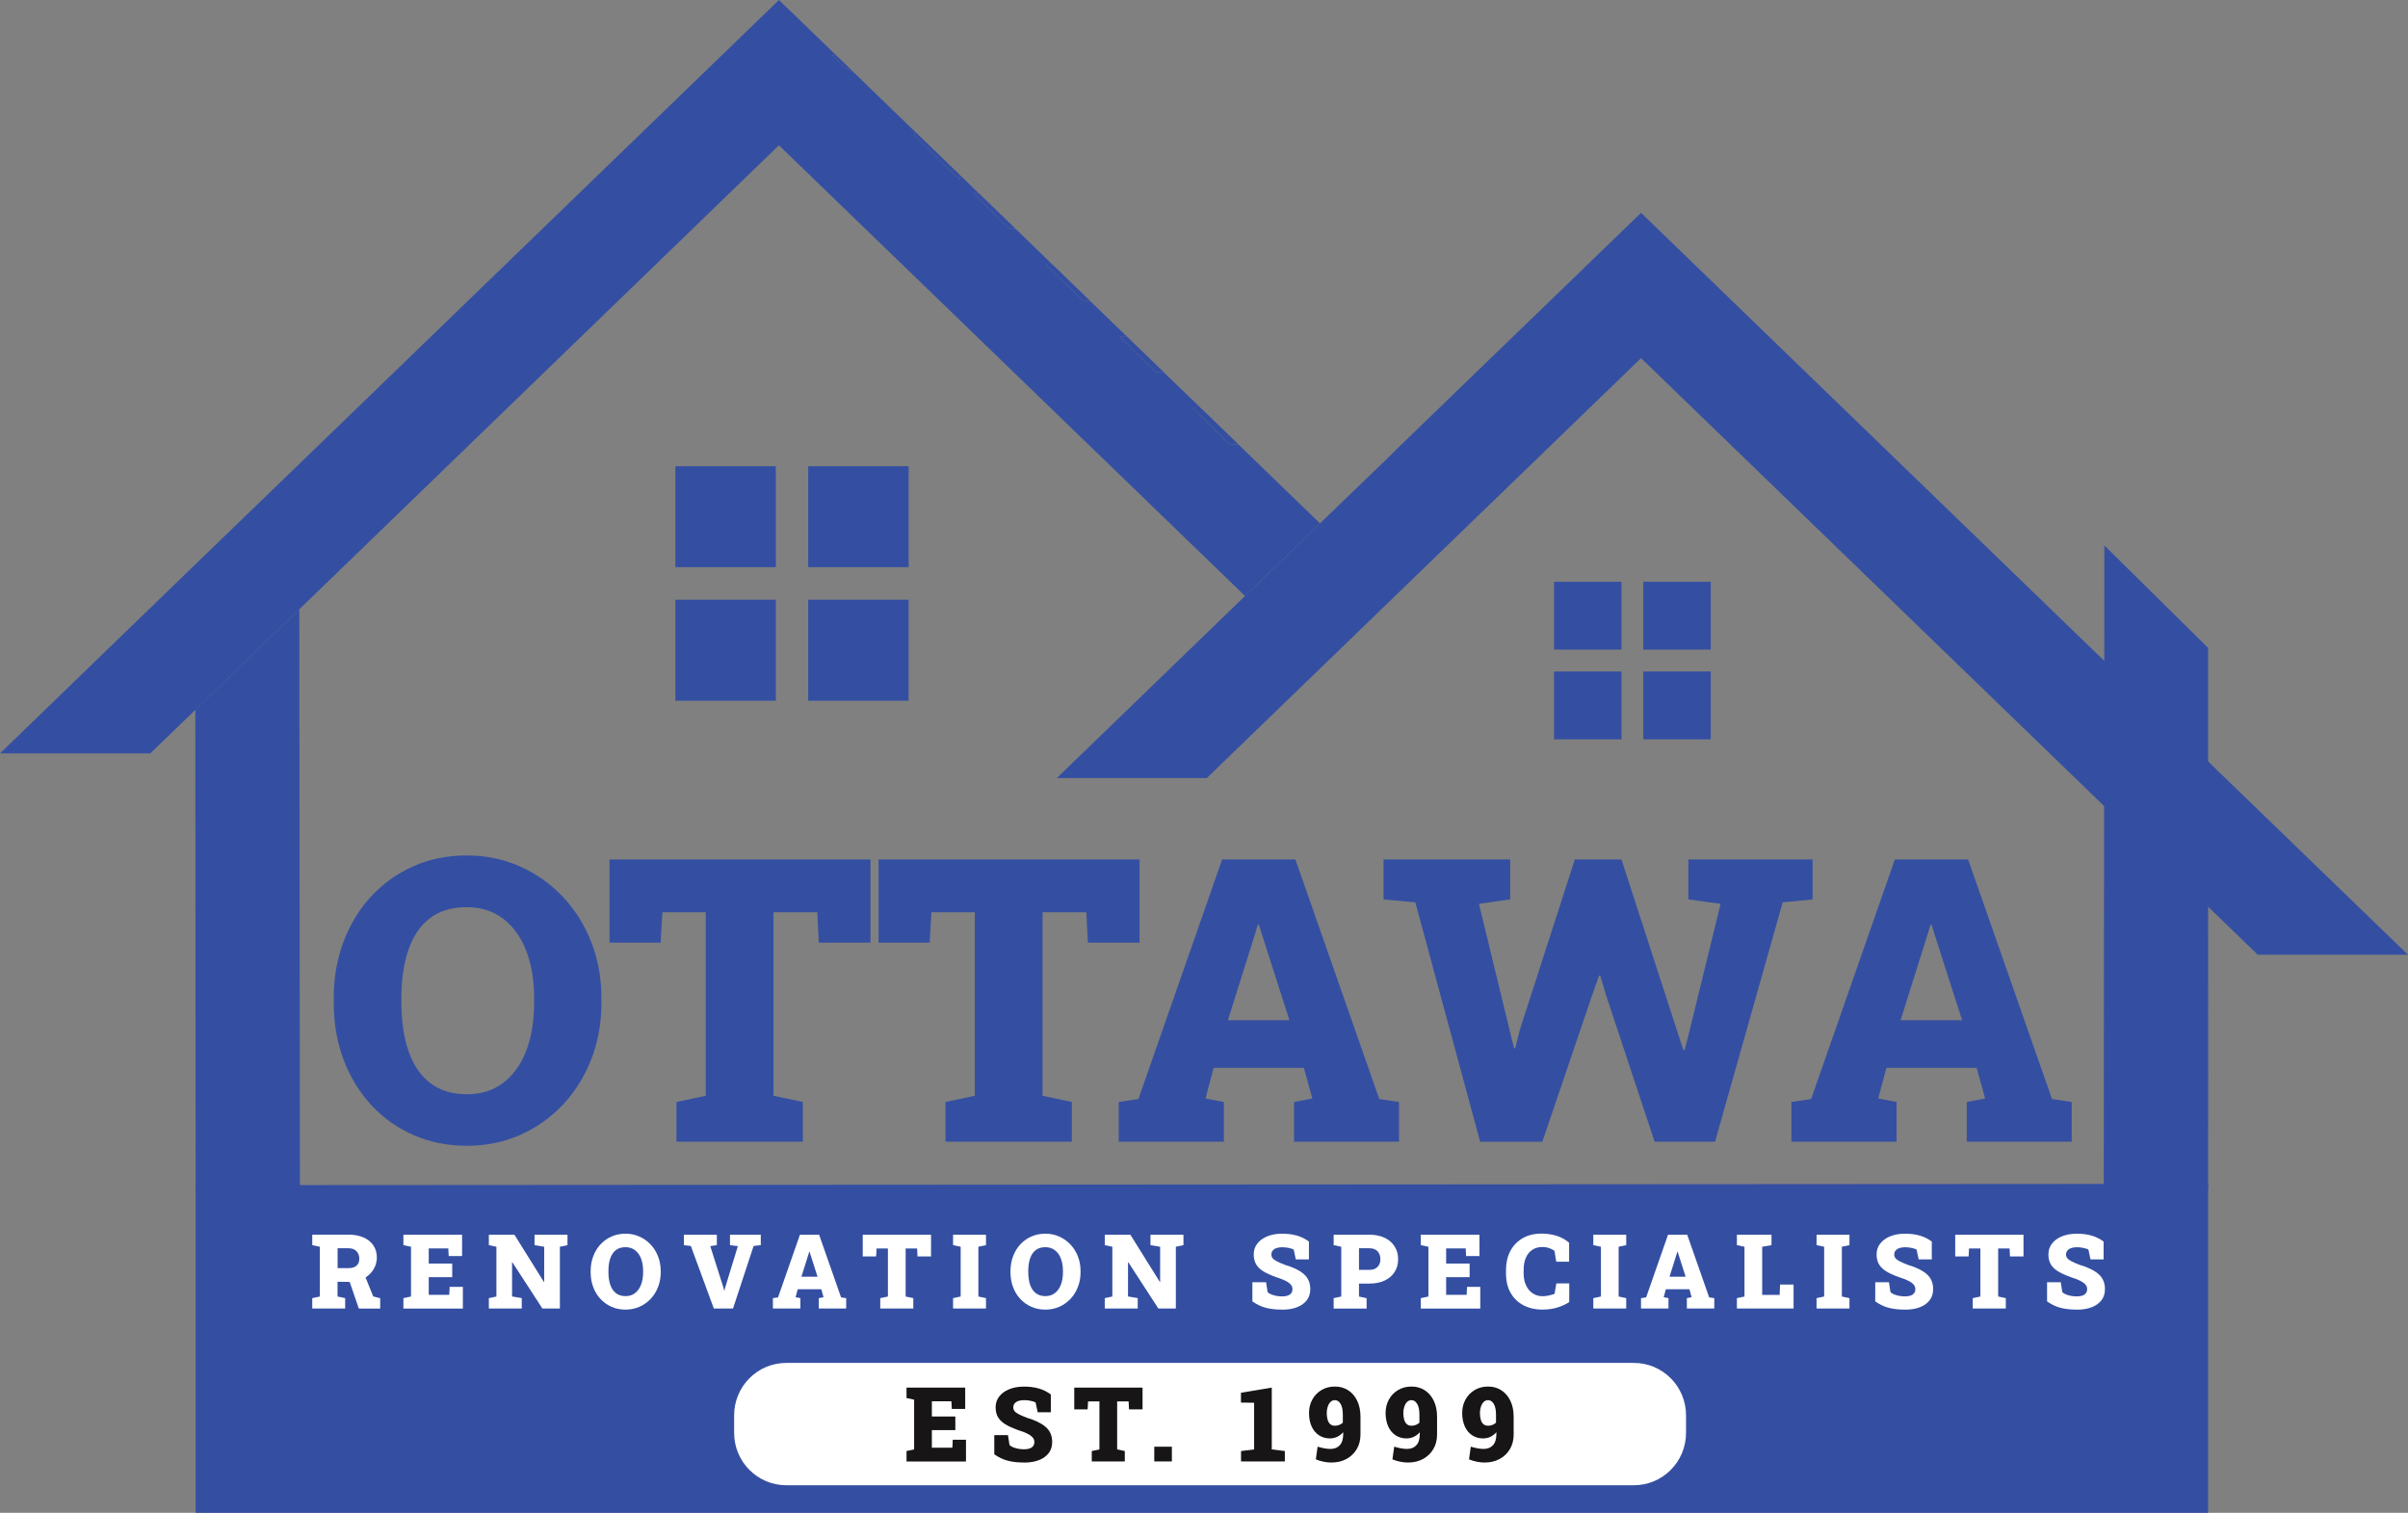 <svg width="226" height="142" viewBox="0 0 226 142" fill="none" xmlns="http://www.w3.org/2000/svg">
<rect x="0" y="0" width="226" height="142" fill="#808080" stroke="none"/>
<g clip-path="url(#clip0_28_294)">
<path d="M207.235 142H18.357V111.245L207.235 111.126V142Z" fill="#344FA2"/>
<path d="M152.187 54.608H145.852V60.976H152.187V54.608Z" fill="#344FA2"/>
<path d="M152.187 63.031H145.852V69.399H152.187V63.031Z" fill="#344FA2"/>
<path d="M160.562 54.608H154.227V60.976H160.562V54.608Z" fill="#344FA2"/>
<path d="M160.562 63.031H154.227V69.399H160.562V63.031Z" fill="#344FA2"/>
<path d="M72.814 43.762H63.386V53.238H72.814V43.762Z" fill="#344FA2"/>
<path d="M72.814 56.293H63.386V65.774H72.814V56.293Z" fill="#344FA2"/>
<path d="M85.28 43.762H75.853V53.238H85.28V43.762Z" fill="#344FA2"/>
<path d="M85.28 56.293H75.853V65.774H85.28V56.293Z" fill="#344FA2"/>
<path d="M28.091 57.191L28.148 111.655H18.358L18.333 66.623L28.058 57.216L28.091 57.191Z" fill="#344FA2"/>
<path d="M207.235 60.808L207.247 102.778L207.235 111.655H197.444L197.501 51.196L207.235 60.808Z" fill="#344FA2"/>
<path d="M123.892 49.121L116.851 55.941L73.107 13.639L28.091 57.191L28.062 57.212L18.337 66.631L18.308 66.659L14.103 70.719H0L18.308 53L28.062 43.573L73.107 0L73.768 0.644L74.323 1.169L78.439 5.15C78.341 5.179 78.243 5.212 78.133 5.212L79.406 6.463C79.447 6.442 79.532 6.442 79.602 6.442C79.761 6.61 79.867 6.84 79.977 6.651L85.794 12.277L85.815 12.724L90.07 16.874V16.825C90.09 16.714 90.11 16.587 90.11 16.448L91.84 18.116L91.306 18.108L94.732 21.475L95.336 21.495L98.812 24.87L98.18 24.85L101.627 28.224L102.308 28.245L105.784 31.612L105.074 31.591L108.509 34.966L109.267 34.986L112.743 38.341L111.952 38.32L115.386 41.695L116.227 41.715L123.888 49.129L123.892 49.121Z" fill="#344FA2"/>
<path d="M79.985 6.651C79.871 6.832 79.769 6.614 79.602 6.438C79.532 6.438 79.451 6.438 79.406 6.463L78.133 5.216C78.239 5.208 78.345 5.187 78.443 5.155L79.985 6.651Z" fill="#344FA2"/>
<path d="M90.11 16.444C90.11 16.587 90.094 16.714 90.074 16.821V16.866L85.815 12.72L85.798 12.273L90.11 16.439V16.444Z" fill="#344FA2"/>
<path d="M95.332 21.487L94.737 21.475L91.306 18.1L91.84 18.116L95.332 21.487Z" fill="#344FA2"/>
<path d="M102.304 28.233L101.627 28.221L98.184 24.846L98.816 24.862L102.304 28.233Z" fill="#344FA2"/>
<path d="M109.271 34.978L108.513 34.958L105.074 31.583L105.779 31.599L109.271 34.978Z" fill="#344FA2"/>
<path d="M116.231 41.707L115.386 41.687L111.948 38.312L112.747 38.337L116.231 41.707Z" fill="#344FA2"/>
<path d="M226 89.619H211.901L207.594 85.457L197.501 75.681L154.019 33.617L113.265 73.032H99.187L116.843 55.949L123.892 49.121L130.044 43.188L131.525 41.728L154.019 19.978L197.403 61.944L207.475 71.703L226 89.619Z" fill="#344FA2"/>
<path d="M43.829 107.551C42.006 107.551 40.333 107.214 38.807 106.542C37.282 105.869 35.956 104.926 34.834 103.713C33.712 102.499 32.847 101.076 32.236 99.444C31.628 97.812 31.322 96.04 31.322 94.121V93.703C31.322 91.8 31.628 90.033 32.236 88.409C32.843 86.785 33.708 85.366 34.826 84.153C35.944 82.939 37.261 81.996 38.783 81.315C40.305 80.634 41.973 80.298 43.797 80.298C45.62 80.298 47.24 80.638 48.773 81.315C50.307 81.996 51.65 82.939 52.8 84.153C53.95 85.366 54.848 86.785 55.488 88.409C56.129 90.033 56.447 91.8 56.447 93.703V94.121C56.447 96.036 56.129 97.812 55.488 99.444C54.848 101.076 53.954 102.499 52.808 103.713C51.662 104.926 50.324 105.869 48.79 106.542C47.256 107.214 45.604 107.551 43.829 107.551ZM43.829 102.712C45.155 102.712 46.293 102.355 47.231 101.638C48.174 100.92 48.892 99.924 49.386 98.636C49.879 97.353 50.128 95.848 50.128 94.125V93.67C50.128 91.985 49.879 90.5 49.377 89.221C48.876 87.942 48.154 86.945 47.215 86.228C46.273 85.514 45.135 85.153 43.793 85.153C42.381 85.153 41.227 85.506 40.325 86.207C39.423 86.908 38.759 87.901 38.326 89.172C37.894 90.443 37.673 91.944 37.673 93.666V94.121C37.673 95.844 37.894 97.353 38.334 98.644C38.775 99.936 39.452 100.936 40.362 101.646C41.272 102.355 42.43 102.712 43.829 102.712Z" fill="#344FA2"/>
<path d="M63.488 107.169V103.438L66.238 102.855V85.625H62.166L62.003 88.483H57.206V80.675H81.699V88.483H76.848L76.706 85.625H72.597V102.855L75.351 103.438V107.169H63.496H63.488Z" fill="#344FA2"/>
<path d="M88.74 107.169V103.438L91.489 102.855V85.625H87.418L87.255 88.483H82.457V80.675H106.95V88.483H102.1L101.957 85.625H97.849V102.855L100.598 103.438V107.169H88.744H88.74Z" fill="#344FA2"/>
<path d="M104.996 107.169V103.438L106.844 103.163L114.701 80.675H121.579L129.452 103.163L131.3 103.438V107.169H121.452V103.438L123.17 103.11L122.374 100.235H113.901L113.143 103.11L114.864 103.438V107.169H105H104.996ZM115.24 95.761H121.016L118.446 87.737L118.156 86.81H118.046L117.74 87.831L115.244 95.766L115.24 95.761Z" fill="#344FA2"/>
<path d="M138.916 107.169L132.834 84.698L129.848 84.423V80.675H141.739V84.423L138.806 84.841L141.682 96.688L142.098 98.398H142.209L142.641 96.668L147.801 80.675H152.183L157.612 97.414L157.992 98.558H158.102L158.408 97.414L161.484 84.841L158.461 84.423V80.675H170.12V84.423L167.313 84.698L160.962 107.169H155.295L150.751 93.469L150.188 91.579H150.078L149.372 93.58L144.754 107.173H138.908L138.916 107.169Z" fill="#344FA2"/>
<path d="M168.133 107.169V103.438L169.981 103.163L177.838 80.675H184.716L192.589 103.163L194.437 103.438V107.169H184.59V103.438L186.311 103.11L185.516 100.235H177.043L176.284 103.11L178.001 103.438V107.169H168.137H168.133ZM178.377 95.761H184.149L181.579 87.737L181.289 86.81H181.179L180.873 87.831L178.377 95.766V95.761Z" fill="#344FA2"/>
<path d="M29.307 122.825V121.85L30.02 121.698V117.027L29.307 116.876V115.891H32.697C33.243 115.891 33.716 115.977 34.116 116.154C34.516 116.326 34.826 116.576 35.042 116.9C35.258 117.224 35.369 117.605 35.369 118.044C35.369 118.45 35.258 118.827 35.038 119.176C34.818 119.525 34.52 119.803 34.137 120.017C33.753 120.23 33.321 120.332 32.831 120.328L31.681 120.312V121.698L32.395 121.85V122.825H29.302H29.307ZM31.685 119.032H32.717C33.039 119.032 33.288 118.959 33.459 118.807C33.635 118.655 33.721 118.438 33.721 118.151C33.721 117.864 33.631 117.618 33.455 117.437C33.28 117.257 33.027 117.167 32.697 117.167H31.685V119.028V119.032ZM33.676 122.825L32.75 120.123L34.194 119.627L35.03 121.69L35.683 121.858V122.83H33.676V122.825Z" fill="white"/>
<path d="M37.861 122.826V121.85L38.575 121.698V117.027L37.861 116.876V115.896H43.368V117.897H42.112L42.075 117.183H40.239V118.606H42.442V119.885H40.239V121.538H42.165L42.202 120.792H43.442V122.83H37.857L37.861 122.826Z" fill="white"/>
<path d="M45.881 122.826V121.85L46.591 121.698V117.027L45.881 116.876V115.896H48.28L51.046 120.332H51.074V117.027L50.169 116.876V115.896H53.261V116.876L52.547 117.027V122.826H50.907L48.088 118.483H48.06V121.694L48.969 121.845V122.821H45.877L45.881 122.826Z" fill="white"/>
<path d="M58.711 122.928C58.234 122.928 57.797 122.842 57.398 122.666C56.998 122.489 56.651 122.243 56.357 121.928C56.063 121.612 55.835 121.239 55.676 120.812C55.517 120.386 55.435 119.922 55.435 119.422V119.311C55.435 118.815 55.517 118.352 55.676 117.925C55.835 117.499 56.059 117.13 56.353 116.81C56.647 116.494 56.99 116.244 57.389 116.068C57.785 115.891 58.226 115.801 58.703 115.801C59.18 115.801 59.605 115.891 60.004 116.068C60.404 116.244 60.755 116.494 61.057 116.81C61.359 117.126 61.591 117.499 61.758 117.925C61.926 118.352 62.011 118.811 62.011 119.311V119.422C62.011 119.922 61.926 120.386 61.758 120.812C61.591 121.239 61.359 121.612 61.057 121.928C60.755 122.243 60.408 122.493 60.004 122.666C59.6 122.838 59.172 122.928 58.707 122.928H58.711ZM58.711 121.661C59.058 121.661 59.356 121.567 59.6 121.378C59.845 121.189 60.033 120.931 60.163 120.595C60.294 120.259 60.359 119.865 60.359 119.414V119.295C60.359 118.852 60.294 118.467 60.163 118.13C60.033 117.794 59.845 117.536 59.596 117.347C59.347 117.159 59.054 117.068 58.703 117.068C58.332 117.068 58.03 117.159 57.797 117.343C57.561 117.528 57.389 117.786 57.275 118.118C57.161 118.45 57.104 118.844 57.104 119.295V119.414C57.104 119.865 57.161 120.259 57.275 120.595C57.389 120.931 57.569 121.194 57.805 121.382C58.042 121.567 58.348 121.661 58.711 121.661Z" fill="white"/>
<path d="M66.996 122.826L64.838 116.953L64.186 116.876V115.896H67.278V116.876L66.662 116.97L67.898 120.865L67.963 121.136H67.992L68.053 120.878L69.252 116.97L68.514 116.876V115.896H71.402V116.876L70.729 116.953L68.795 122.826H66.996Z" fill="white"/>
<path d="M72.54 122.826V121.85L73.022 121.78L75.078 115.896H76.877L78.937 121.78L79.418 121.85V122.826H76.844V121.85L77.293 121.763L77.085 121.013H74.87L74.67 121.763L75.118 121.85V122.826H72.536H72.54ZM75.22 119.84H76.73L76.057 117.741L75.979 117.499H75.951L75.869 117.765L75.216 119.84H75.22Z" fill="white"/>
<path d="M82.616 122.826V121.85L83.334 121.698V117.191H82.27L82.229 117.938H80.972V115.896H87.381V117.938H86.112L86.076 117.191H84.999V121.698L85.717 121.85V122.826H82.616Z" fill="white"/>
<path d="M89.45 122.826V121.85L90.163 121.698V117.027L89.45 116.876V115.896H92.538V116.876L91.824 117.027V121.698L92.538 121.85V122.826H89.45Z" fill="white"/>
<path d="M98.114 122.928C97.637 122.928 97.2 122.842 96.801 122.666C96.401 122.489 96.054 122.243 95.76 121.928C95.467 121.612 95.238 121.239 95.079 120.812C94.92 120.386 94.838 119.922 94.838 119.422V119.311C94.838 118.815 94.92 118.352 95.079 117.925C95.238 117.499 95.463 117.13 95.756 116.81C96.05 116.49 96.393 116.244 96.792 116.068C97.192 115.891 97.629 115.801 98.106 115.801C98.583 115.801 99.007 115.891 99.407 116.068C99.807 116.244 100.158 116.494 100.46 116.81C100.762 117.126 100.994 117.499 101.161 117.925C101.329 118.352 101.414 118.811 101.414 119.311V119.422C101.414 119.922 101.329 120.386 101.161 120.812C100.994 121.239 100.762 121.612 100.46 121.928C100.158 122.243 99.811 122.493 99.407 122.666C99.007 122.842 98.575 122.928 98.11 122.928H98.114ZM98.114 121.661C98.461 121.661 98.759 121.567 99.004 121.378C99.248 121.189 99.436 120.931 99.566 120.595C99.697 120.259 99.762 119.865 99.762 119.414V119.295C99.762 118.852 99.697 118.467 99.566 118.13C99.436 117.794 99.248 117.536 98.999 117.347C98.751 117.159 98.457 117.068 98.106 117.068C97.735 117.068 97.433 117.159 97.2 117.343C96.968 117.528 96.792 117.786 96.678 118.118C96.564 118.45 96.507 118.844 96.507 119.295V119.414C96.507 119.865 96.564 120.259 96.678 120.595C96.792 120.931 96.972 121.194 97.209 121.382C97.445 121.567 97.751 121.661 98.114 121.661Z" fill="white"/>
<path d="M103.687 122.826V121.85L104.397 121.698V117.027L103.687 116.876V115.896H106.09L108.855 120.332H108.884V117.027L107.978 116.876V115.896H111.071V116.876L110.357 117.027V122.826H108.717L105.898 118.483H105.869V121.694L106.779 121.845V122.821H103.687V122.826Z" fill="white"/>
<path d="M120.339 122.928C119.776 122.928 119.278 122.875 118.842 122.768C118.405 122.662 117.973 122.457 117.541 122.157V120.357H118.826L118.968 121.28C119.07 121.394 119.246 121.489 119.503 121.567C119.76 121.645 120.037 121.686 120.339 121.686C120.551 121.686 120.727 121.661 120.869 121.608C121.012 121.554 121.118 121.476 121.192 121.378C121.265 121.276 121.302 121.157 121.302 121.013C121.302 120.87 121.269 120.755 121.2 120.648C121.13 120.542 121.02 120.439 120.865 120.341C120.71 120.242 120.502 120.144 120.241 120.041C119.65 119.853 119.168 119.656 118.789 119.459C118.409 119.262 118.128 119.028 117.944 118.758C117.761 118.487 117.667 118.155 117.667 117.753C117.667 117.351 117.777 117.036 117.993 116.744C118.21 116.457 118.511 116.232 118.895 116.068C119.278 115.904 119.715 115.814 120.208 115.805C120.771 115.793 121.269 115.85 121.702 115.973C122.134 116.096 122.517 116.289 122.848 116.543V118.212H121.616L121.42 117.286C121.314 117.232 121.159 117.183 120.959 117.138C120.759 117.093 120.547 117.072 120.323 117.072C120.131 117.072 119.96 117.097 119.809 117.15C119.658 117.2 119.539 117.277 119.454 117.38C119.368 117.482 119.323 117.61 119.323 117.761C119.323 117.884 119.36 117.995 119.433 118.093C119.507 118.192 119.633 118.286 119.817 118.385C120 118.483 120.257 118.594 120.584 118.721C121.367 118.951 121.963 119.242 122.366 119.59C122.77 119.939 122.974 120.41 122.974 121.005C122.974 121.415 122.864 121.764 122.644 122.051C122.424 122.338 122.114 122.555 121.722 122.707C121.33 122.858 120.869 122.932 120.343 122.932L120.339 122.928Z" fill="white"/>
<path d="M125.169 122.826V121.85L125.883 121.698V117.027L125.169 116.876V115.896H128.522C129.073 115.896 129.546 115.994 129.954 116.187C130.358 116.379 130.668 116.65 130.888 116.994C131.109 117.339 131.219 117.741 131.219 118.196C131.219 118.651 131.109 119.053 130.888 119.397C130.668 119.742 130.358 120.008 129.954 120.197C129.55 120.386 129.073 120.484 128.522 120.484H127.547V121.702L128.261 121.854V122.83H125.169V122.826ZM127.547 119.196H128.522C128.861 119.196 129.118 119.102 129.293 118.918C129.469 118.733 129.554 118.495 129.554 118.2C129.554 117.905 129.469 117.651 129.293 117.458C129.118 117.265 128.861 117.167 128.522 117.167H127.547V119.192V119.196Z" fill="white"/>
<path d="M133.348 122.826V121.85L134.062 121.698V117.027L133.348 116.876V115.896H138.855V117.897H137.599L137.562 117.183H135.726V118.606H137.929V119.885H135.726V121.538H137.652L137.689 120.792H138.929V122.83H133.344L133.348 122.826Z" fill="white"/>
<path d="M144.754 122.928C144.097 122.928 143.514 122.793 142.996 122.526C142.482 122.26 142.078 121.874 141.784 121.366C141.491 120.861 141.344 120.246 141.344 119.52V119.201C141.344 118.536 141.478 117.946 141.748 117.433C142.017 116.921 142.404 116.519 142.902 116.228C143.404 115.936 143.995 115.793 144.685 115.793C145.166 115.793 145.623 115.859 146.055 115.986C146.488 116.113 146.892 116.334 147.267 116.646V118.43H146.06L145.892 117.405C145.786 117.331 145.672 117.269 145.554 117.216C145.435 117.163 145.309 117.122 145.174 117.093C145.04 117.064 144.897 117.052 144.742 117.052C144.391 117.052 144.085 117.138 143.824 117.306C143.563 117.474 143.359 117.716 143.216 118.036C143.073 118.356 143 118.741 143 119.196V119.525C143 119.951 143.073 120.324 143.224 120.644C143.371 120.968 143.579 121.218 143.849 121.398C144.114 121.579 144.424 121.669 144.775 121.669C144.962 121.669 145.15 121.649 145.342 121.608C145.533 121.567 145.721 121.513 145.9 121.448L146.068 120.468H147.279V122.215C147.006 122.403 146.655 122.571 146.227 122.711C145.803 122.85 145.309 122.924 144.754 122.924V122.928Z" fill="white"/>
<path d="M149.539 122.826V121.85L150.253 121.698V117.027L149.539 116.876V115.896H152.627V116.876L151.914 117.027V121.698L152.627 121.85V122.826H149.539Z" fill="white"/>
<path d="M154.015 122.826V121.85L154.496 121.78L156.552 115.896H158.351L160.411 121.78L160.892 121.85V122.826H158.318V121.85L158.767 121.763L158.559 121.013H156.344L156.144 121.763L156.593 121.85V122.826H154.01H154.015ZM156.695 119.84H158.204L157.531 117.741L157.454 117.499H157.425L157.343 117.765L156.691 119.84H156.695Z" fill="white"/>
<path d="M163.014 122.826V121.85L163.728 121.698V117.027L163.014 116.876V115.896H166.261V116.876L165.388 117.027V121.546H167.028L167.065 120.578H168.333V122.826H163.01H163.014Z" fill="white"/>
<path d="M170.491 122.826V121.85L171.205 121.698V117.027L170.491 116.876V115.896H173.579V116.876L172.865 117.027V121.698L173.579 121.85V122.826H170.491Z" fill="white"/>
<path d="M178.797 122.928C178.234 122.928 177.736 122.875 177.3 122.768C176.863 122.662 176.431 122.457 175.999 122.157V120.357H177.284L177.426 121.28C177.528 121.394 177.704 121.489 177.961 121.567C178.218 121.645 178.495 121.686 178.797 121.686C179.009 121.686 179.185 121.661 179.327 121.608C179.47 121.554 179.576 121.476 179.65 121.378C179.723 121.276 179.76 121.157 179.76 121.013C179.76 120.87 179.727 120.755 179.658 120.648C179.588 120.542 179.478 120.439 179.323 120.341C179.168 120.242 178.96 120.144 178.699 120.041C178.108 119.853 177.626 119.656 177.247 119.459C176.867 119.262 176.586 119.028 176.402 118.758C176.219 118.487 176.125 118.155 176.125 117.753C176.125 117.351 176.235 117.036 176.451 116.744C176.668 116.457 176.969 116.232 177.353 116.068C177.736 115.904 178.173 115.814 178.666 115.805C179.229 115.793 179.727 115.85 180.16 115.973C180.592 116.096 180.975 116.289 181.306 116.543V118.212H180.074L179.878 117.286C179.772 117.232 179.617 117.183 179.417 117.138C179.217 117.093 179.005 117.072 178.781 117.072C178.589 117.072 178.418 117.097 178.267 117.15C178.116 117.2 177.997 117.277 177.912 117.38C177.826 117.482 177.781 117.61 177.781 117.761C177.781 117.884 177.818 117.995 177.891 118.093C177.965 118.192 178.091 118.286 178.275 118.385C178.458 118.483 178.715 118.594 179.042 118.721C179.825 118.951 180.421 119.242 180.824 119.59C181.228 119.939 181.432 120.41 181.432 121.005C181.432 121.415 181.322 121.764 181.102 122.051C180.882 122.338 180.572 122.555 180.18 122.707C179.788 122.858 179.327 122.932 178.801 122.932L178.797 122.928Z" fill="white"/>
<path d="M185.149 122.826V121.85L185.867 121.698V117.191H184.802L184.761 117.938H183.505V115.896H189.913V117.938H188.645L188.608 117.191H187.535V121.698L188.253 121.85V122.826H185.153H185.149Z" fill="white"/>
<path d="M194.923 122.928C194.36 122.928 193.862 122.875 193.426 122.768C192.989 122.662 192.557 122.457 192.125 122.157V120.357H193.41L193.552 121.28C193.654 121.394 193.834 121.489 194.087 121.567C194.34 121.645 194.621 121.686 194.923 121.686C195.135 121.686 195.311 121.661 195.453 121.608C195.596 121.554 195.702 121.476 195.776 121.378C195.849 121.276 195.886 121.157 195.886 121.013C195.886 120.87 195.853 120.755 195.784 120.648C195.714 120.542 195.604 120.439 195.449 120.341C195.294 120.242 195.086 120.144 194.825 120.041C194.234 119.853 193.752 119.656 193.373 119.459C192.993 119.262 192.712 119.028 192.528 118.758C192.345 118.487 192.251 118.155 192.251 117.753C192.251 117.351 192.361 117.036 192.577 116.744C192.794 116.453 193.095 116.232 193.479 116.068C193.862 115.904 194.299 115.814 194.792 115.805C195.355 115.793 195.853 115.85 196.286 115.973C196.718 116.096 197.101 116.289 197.432 116.543V118.212H196.2L196.004 117.286C195.898 117.232 195.743 117.183 195.543 117.138C195.343 117.093 195.131 117.072 194.907 117.072C194.715 117.072 194.544 117.097 194.393 117.15C194.242 117.2 194.123 117.277 194.038 117.38C193.952 117.482 193.907 117.61 193.907 117.761C193.907 117.884 193.944 117.995 194.017 118.093C194.091 118.192 194.217 118.286 194.401 118.385C194.584 118.483 194.841 118.594 195.168 118.721C195.951 118.951 196.547 119.242 196.95 119.59C197.354 119.939 197.558 120.41 197.558 121.005C197.558 121.415 197.448 121.764 197.228 122.051C197.008 122.338 196.698 122.555 196.306 122.707C195.91 122.858 195.453 122.932 194.927 122.932L194.923 122.928Z" fill="white"/>
<path d="M153.345 127.931H73.797C71.093 127.931 68.901 130.134 68.901 132.852V134.492C68.901 137.21 71.093 139.413 73.797 139.413H153.345C156.049 139.413 158.241 137.21 158.241 134.492V132.852C158.241 130.134 156.049 127.931 153.345 127.931Z" fill="white"/>
<path d="M85.081 137.178V136.202L85.794 136.05V131.379L85.081 131.228V130.248H90.588V132.249H89.331L89.294 131.535H87.459V132.958H89.662V134.237H87.459V135.89H89.384L89.421 135.144H90.661V137.182H85.076L85.081 137.178Z" fill="#171515"/>
<path d="M96.115 137.28C95.552 137.28 95.055 137.227 94.618 137.12C94.182 137.014 93.749 136.809 93.317 136.509V134.709H94.602L94.745 135.632C94.847 135.747 95.022 135.841 95.279 135.919C95.536 135.997 95.814 136.038 96.115 136.038C96.328 136.038 96.503 136.013 96.646 135.96C96.788 135.906 96.894 135.829 96.968 135.73C97.041 135.628 97.078 135.509 97.078 135.365C97.078 135.222 97.046 135.107 96.976 135C96.907 134.894 96.797 134.791 96.642 134.693C96.487 134.594 96.279 134.496 96.017 134.393C95.426 134.205 94.945 134.008 94.565 133.811C94.186 133.614 93.904 133.38 93.721 133.11C93.537 132.839 93.443 132.507 93.443 132.105C93.443 131.703 93.553 131.388 93.77 131.096C93.986 130.809 94.288 130.584 94.671 130.42C95.055 130.256 95.491 130.166 95.985 130.157C96.548 130.145 97.046 130.203 97.478 130.326C97.91 130.449 98.294 130.641 98.624 130.895V132.564H97.392L97.196 131.638C97.09 131.584 96.935 131.535 96.736 131.49C96.536 131.445 96.323 131.424 96.099 131.424C95.907 131.424 95.736 131.449 95.585 131.502C95.434 131.552 95.316 131.63 95.23 131.732C95.144 131.835 95.1 131.962 95.1 132.113C95.1 132.236 95.136 132.347 95.21 132.446C95.283 132.544 95.41 132.638 95.593 132.737C95.777 132.835 96.034 132.946 96.36 133.073C97.143 133.303 97.739 133.594 98.143 133.942C98.547 134.291 98.751 134.762 98.751 135.357C98.751 135.767 98.641 136.116 98.42 136.403C98.2 136.69 97.89 136.907 97.498 137.059C97.103 137.21 96.646 137.284 96.12 137.284L96.115 137.28Z" fill="#171515"/>
<path d="M102.467 137.178V136.202L103.185 136.05V131.543H102.12L102.079 132.29H100.823V130.248H107.232V132.29H105.963L105.926 131.543H104.849V136.05L105.567 136.202V137.178H102.467Z" fill="#171515"/>
<path d="M108.333 137.178V135.796H109.985V137.178H108.333Z" fill="#171515"/>
<path d="M116.476 137.178V136.202L117.704 136.05V131.67L116.468 131.654V130.731L119.36 130.248V136.05L120.588 136.202V137.178H116.476Z" fill="#171515"/>
<path d="M124.965 137.28C124.724 137.28 124.475 137.256 124.218 137.202C123.961 137.153 123.721 137.079 123.496 136.981L123.664 135.792C123.868 135.857 124.076 135.906 124.292 135.947C124.508 135.988 124.7 136.005 124.871 136.005C125.242 136.005 125.536 135.886 125.748 135.652C125.96 135.418 126.066 135.066 126.066 134.594V134.438C125.891 134.631 125.699 134.775 125.491 134.873C125.283 134.967 125.055 135.017 124.81 135.017C124.427 135.017 124.088 134.918 123.794 134.725C123.501 134.533 123.268 134.258 123.105 133.901C122.942 133.544 122.856 133.118 122.856 132.626C122.856 132.167 122.958 131.748 123.162 131.375C123.366 131.002 123.651 130.703 124.019 130.481C124.386 130.26 124.806 130.149 125.283 130.149C125.76 130.149 126.16 130.264 126.523 130.494C126.886 130.723 127.168 131.051 127.376 131.478C127.584 131.904 127.686 132.409 127.686 132.995V134.656C127.686 135.177 127.568 135.636 127.331 136.029C127.094 136.423 126.772 136.731 126.364 136.952C125.956 137.169 125.487 137.28 124.965 137.28ZM125.295 133.827C125.426 133.827 125.557 133.803 125.687 133.754C125.818 133.704 125.932 133.635 126.03 133.54V132.79C126.03 132.347 125.96 132.007 125.818 131.773C125.675 131.539 125.495 131.424 125.283 131.424C125.124 131.424 124.989 131.482 124.875 131.593C124.761 131.703 124.675 131.855 124.614 132.035C124.553 132.22 124.52 132.417 124.52 132.626C124.52 132.872 124.549 133.085 124.602 133.266C124.655 133.446 124.741 133.585 124.855 133.684C124.969 133.782 125.116 133.827 125.3 133.827H125.295Z" fill="#171515"/>
<path d="M132.153 137.28C131.912 137.28 131.663 137.256 131.406 137.202C131.149 137.153 130.909 137.079 130.684 136.981L130.852 135.792C131.056 135.857 131.264 135.906 131.48 135.947C131.696 135.988 131.888 136.005 132.059 136.005C132.43 136.005 132.724 135.886 132.936 135.652C133.148 135.418 133.254 135.066 133.254 134.594V134.438C133.083 134.631 132.887 134.775 132.679 134.873C132.471 134.971 132.243 135.017 131.998 135.017C131.615 135.017 131.276 134.918 130.982 134.725C130.688 134.533 130.456 134.258 130.293 133.901C130.13 133.544 130.044 133.118 130.044 132.626C130.044 132.167 130.146 131.748 130.35 131.375C130.554 131.002 130.839 130.703 131.207 130.481C131.574 130.26 131.994 130.149 132.471 130.149C132.948 130.149 133.348 130.264 133.711 130.494C134.074 130.723 134.356 131.051 134.564 131.478C134.772 131.904 134.874 132.409 134.874 132.995V134.656C134.874 135.177 134.756 135.636 134.519 136.029C134.282 136.423 133.96 136.731 133.552 136.952C133.144 137.169 132.675 137.28 132.153 137.28ZM132.483 133.827C132.614 133.827 132.745 133.803 132.875 133.754C133.006 133.704 133.12 133.635 133.218 133.54V132.79C133.218 132.347 133.148 132.007 133.006 131.773C132.863 131.539 132.683 131.424 132.471 131.424C132.312 131.424 132.177 131.482 132.063 131.593C131.949 131.703 131.863 131.855 131.802 132.035C131.741 132.22 131.708 132.417 131.708 132.626C131.708 132.872 131.737 133.085 131.79 133.266C131.843 133.446 131.929 133.585 132.043 133.684C132.157 133.782 132.304 133.827 132.488 133.827H132.483Z" fill="#171515"/>
<path d="M139.341 137.28C139.1 137.28 138.851 137.256 138.594 137.202C138.337 137.153 138.097 137.079 137.872 136.981L138.04 135.792C138.244 135.857 138.452 135.906 138.668 135.947C138.884 135.988 139.076 136.005 139.247 136.005C139.618 136.005 139.912 135.886 140.124 135.652C140.336 135.418 140.442 135.066 140.442 134.594V134.438C140.271 134.631 140.075 134.775 139.867 134.873C139.659 134.971 139.431 135.017 139.186 135.017C138.803 135.017 138.464 134.918 138.17 134.725C137.876 134.533 137.644 134.258 137.481 133.901C137.318 133.544 137.232 133.118 137.232 132.626C137.232 132.167 137.334 131.748 137.538 131.375C137.742 131.002 138.027 130.703 138.395 130.481C138.762 130.26 139.182 130.149 139.659 130.149C140.136 130.149 140.536 130.264 140.899 130.494C141.262 130.723 141.544 131.051 141.752 131.478C141.96 131.904 142.062 132.409 142.062 132.995V134.656C142.062 135.177 141.944 135.636 141.707 136.029C141.47 136.423 141.148 136.731 140.74 136.952C140.332 137.169 139.863 137.28 139.341 137.28ZM139.671 133.827C139.802 133.827 139.933 133.803 140.063 133.754C140.194 133.704 140.308 133.635 140.406 133.54V132.79C140.406 132.347 140.336 132.007 140.194 131.773C140.051 131.539 139.871 131.424 139.659 131.424C139.5 131.424 139.365 131.482 139.251 131.593C139.137 131.703 139.051 131.855 138.99 132.035C138.929 132.22 138.896 132.417 138.896 132.626C138.896 132.872 138.925 133.085 138.978 133.266C139.031 133.446 139.117 133.585 139.231 133.684C139.345 133.782 139.492 133.827 139.676 133.827H139.671Z" fill="#171515"/>
</g>
<defs>
<clipPath id="clip0_28_294">
<rect width="226" height="142" fill="white"/>
</clipPath>
</defs>
</svg>
